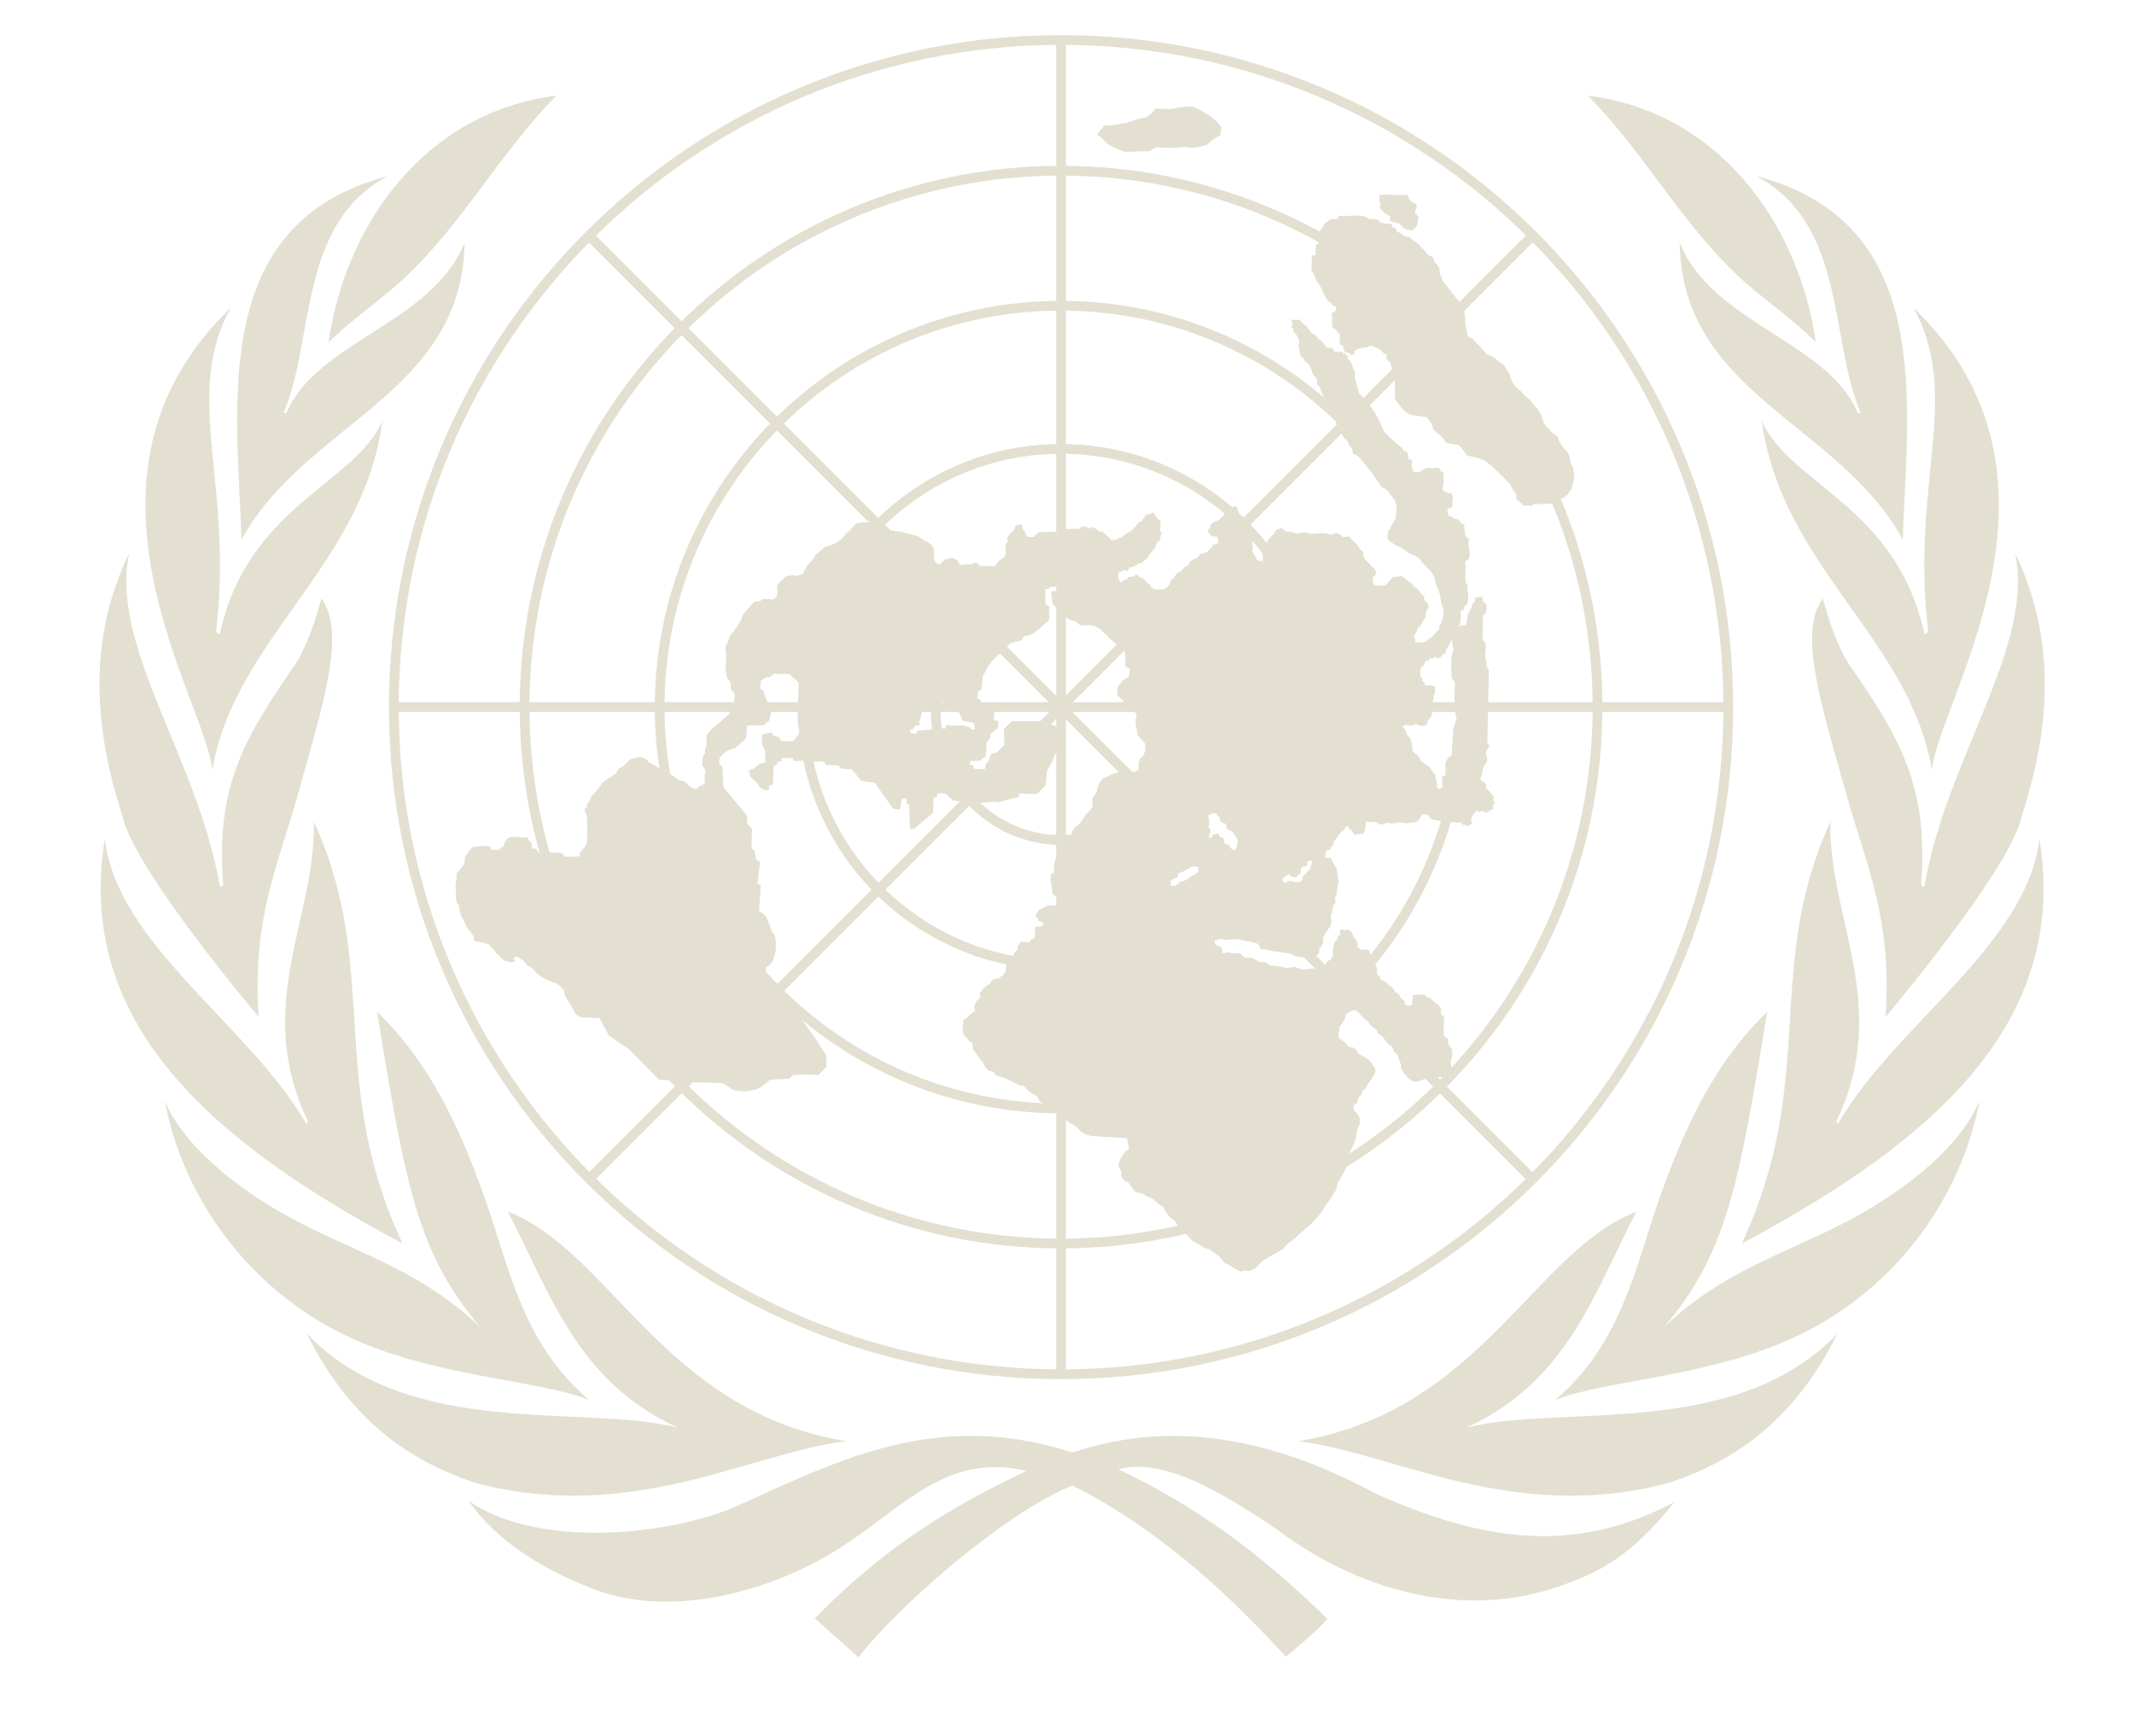 <?xml version="1.0" encoding="utf-8"?>
<!-- Generator: Adobe Illustrator 24.1.0, SVG Export Plug-In . SVG Version: 6.00 Build 0)  -->
<svg version="1.1" id="Capa_1" xmlns="http://www.w3.org/2000/svg" xmlns:xlink="http://www.w3.org/1999/xlink" x="0px" y="0px"
	 viewBox="0 0 39.5 32.13" style="enable-background:new 0 0 39.5 32.13;" xml:space="preserve">
<style type="text/css">
	.st0{fill-rule:evenodd;clip-rule:evenodd;fill:#E3E0D2;}
	.st1{fill:none;stroke:#E3E0D2;stroke-width:0.181;stroke-miterlimit:22.926;}
</style>
<g>
	<path class="st0" d="M10.3,1.77C9.18,2.9,8.46,4.35,7.21,5.39c-0.36,0.3-0.74,0.57-1.13,0.95C6.4,4.12,7.89,2.07,10.3,1.77
		L10.3,1.77z"/>
	<path class="st0" d="M29.39,1.77c1.12,1.13,1.84,2.58,3.09,3.61c0.36,0.3,0.74,0.57,1.13,0.95C33.29,4.12,31.8,2.07,29.39,1.77
		L29.39,1.77z"/>
	<path class="st0" d="M7.18,3.26C5.51,4.14,5.83,6.29,5.25,7.64L5.3,7.65C5.85,6.32,7.99,6,8.6,4.49C8.56,7.3,5.65,7.83,4.47,9.99
		C4.39,7.5,3.85,4.13,7.18,3.26L7.18,3.26z"/>
	<path class="st0" d="M32.51,3.26c1.67,0.89,1.35,3.04,1.93,4.38l-0.05,0.01C33.84,6.32,31.7,6,31.09,4.49
		c0.04,2.81,2.95,3.34,4.13,5.5C35.3,7.5,35.84,4.13,32.51,3.26L32.51,3.26z"/>
	<path class="st0" d="M4.27,5.7C3.37,7.34,4.33,8.95,4,11.68c0.01,0.01,0.01,0.06,0.07,0.05c0.52-2.37,2.49-2.76,3.01-3.94
		c-0.36,2.69-2.74,4.03-3.15,6.47C3.82,12.99,0.99,8.85,4.27,5.7L4.27,5.7z"/>
	<path class="st0" d="M35.42,5.7c0.9,1.64-0.06,3.26,0.27,5.98c-0.01,0.01-0.01,0.06-0.07,0.05c-0.52-2.37-2.49-2.76-3.01-3.94
		c0.36,2.69,2.74,4.03,3.15,6.47C35.87,12.99,38.7,8.85,35.42,5.7L35.42,5.7z"/>
	<path class="st0" d="M2.39,10.24c-0.36,1.74,1.27,3.78,1.68,6.17c0.03,0.01,0.05-0.01,0.06-0.03c-0.14-1.84,0.4-2.73,1.34-4.09
		c0.23-0.37,0.36-0.79,0.48-1.21c0.47,0.63,0.02,2-0.46,3.71c-0.34,1.21-0.83,2.24-0.7,4.04c-0.6-0.72-2.37-2.9-2.53-3.75
		C1.73,13.45,1.63,11.82,2.39,10.24L2.39,10.24z"/>
	<path class="st0" d="M37.3,10.24c0.36,1.74-1.27,3.78-1.68,6.17c-0.03,0.01-0.05-0.01-0.06-0.03c0.14-1.84-0.4-2.73-1.34-4.09
		c-0.23-0.37-0.36-0.79-0.48-1.21c-0.47,0.63-0.02,2,0.46,3.71c0.34,1.21,0.83,2.24,0.7,4.04c0.6-0.72,2.37-2.9,2.53-3.75
		C37.96,13.45,38.06,11.82,37.3,10.24L37.3,10.24z"/>
	<path class="st0" d="M1.94,15.53c0.23,1.96,2.68,3.45,3.72,5.26c0.03,0.01,0.04-0.01,0.04-0.03c-1.03-2.15,0.15-3.76,0.11-5.55
		c1.25,2.74,0.22,4.76,1.64,7.81C3.88,21.12,1.39,18.92,1.94,15.53L1.94,15.53z"/>
	<path class="st0" d="M37.75,15.53c-0.23,1.96-2.68,3.45-3.72,5.26c-0.03,0.01-0.04-0.01-0.04-0.03c1.03-2.15-0.15-3.76-0.11-5.55
		c-1.25,2.74-0.22,4.76-1.64,7.81C35.81,21.12,38.3,18.92,37.75,15.53L37.75,15.53z"/>
	<path class="st0" d="M3.05,20.38c0.3,0.71,1.07,1.43,2.09,2.03c1.28,0.75,2.55,1.01,3.75,2.16C7.74,23.21,7.51,22,6.98,18.73
		c0.96,0.93,1.51,2.09,1.99,3.44c0.45,1.27,0.7,2.71,1.94,3.75C9.99,25.54,8,25.5,6.37,24.71C4.63,23.86,3.4,22.22,3.05,20.38
		L3.05,20.38z"/>
	<path class="st0" d="M36.64,20.38c-0.3,0.71-1.07,1.43-2.09,2.03c-1.28,0.75-2.55,1.01-3.75,2.16c1.15-1.36,1.38-2.57,1.91-5.84
		c-0.96,0.93-1.51,2.09-1.99,3.44c-0.45,1.27-0.7,2.71-1.94,3.75c0.93-0.38,2.92-0.42,4.55-1.22
		C35.06,23.86,36.29,22.22,36.64,20.38L36.64,20.38z"/>
	<path class="st0" d="M5.68,24.69c1.9,1.98,5.12,1.29,6.87,1.74c-1.87-0.85-2.37-2.5-3.15-4c1.9,0.73,2.88,3.69,6.26,4.25
		c-1.78,0.22-3.96,1.53-6.83,0.78C7.4,27,6.39,26.12,5.68,24.69L5.68,24.69z"/>
	<path class="st0" d="M34.01,24.69c-1.9,1.98-5.12,1.29-6.87,1.74c1.87-0.85,2.37-2.5,3.15-4c-1.9,0.73-2.88,3.69-6.26,4.25
		c1.78,0.22,3.96,1.53,6.83,0.78C32.29,27,33.3,26.12,34.01,24.69L34.01,24.69z"/>
	<path class="st0" d="M28.99,29.32c-1.89,0.72-3.91,0.1-5.4-1.04c-0.68-0.44-1.96-1.34-2.89-1.08c1.44,0.68,2.65,1.57,3.87,2.77
		c-0.21,0.24-0.52,0.49-0.77,0.7c-1.18-1.3-2.49-2.44-3.95-3.17c-1.21,0.49-3.15,2.15-3.96,3.18l-0.81-0.72
		c1.22-1.25,2.45-2.04,3.92-2.73c-1.41-0.33-2.2,0.58-3.22,1.27c-1.27,0.9-3.29,1.52-4.84,0.9c-0.83-0.33-1.71-0.82-2.27-1.62
		c1.21,0.85,3.5,0.69,4.88,0.14c1.85-0.82,3.73-1.87,6.3-1.03c1.96-0.66,3.86-0.19,5.63,0.77c1.87,0.82,3.57,1.17,5.51,0.15
		C30.38,28.57,29.85,29.02,28.99,29.32L28.99,29.32z"/>
	<path class="st1" d="M19.64,0.74c6.82,0,12.35,5.53,12.35,12.35c0,6.82-5.53,12.35-12.35,12.35S7.29,19.91,7.29,13.09
		C7.29,6.27,12.82,0.74,19.64,0.74L19.64,0.74z M19.64,3.16c5.48,0,9.93,4.45,9.93,9.93s-4.45,9.93-9.93,9.93s-9.93-4.45-9.93-9.93
		S14.16,3.16,19.64,3.16L19.64,3.16z M19.64,5.66c4.1,0,7.43,3.33,7.43,7.43s-3.33,7.43-7.43,7.43s-7.43-3.33-7.43-7.43
		S15.53,5.66,19.64,5.66L19.64,5.66z M19.64,8.31c2.64,0,4.78,2.14,4.78,4.78s-2.14,4.78-4.78,4.78s-4.78-2.14-4.78-4.78
		S17,8.31,19.64,8.31L19.64,8.31z"/>
	<path class="st1" d="M19.64,10.77c1.28,0,2.32,1.07,2.32,2.39c0,1.32-1.04,2.39-2.32,2.39c-1.28,0-2.32-1.07-2.32-2.39
		C17.32,11.84,18.36,10.77,19.64,10.77L19.64,10.77z"/>
	<path class="st1" d="M19.64,0.8v24.59 M10.94,4.4l17.39,17.39"/>
	<line class="st1" x1="31.93" y1="13.09" x2="7.34" y2="13.09"/>
	<line class="st1" x1="28.33" y1="4.4" x2="10.94" y2="21.79"/>
	<path class="st0" d="M9.25,15.73H9.1l-0.03-0.06l-0.09-0.01l-0.13,0.01l-0.1,0.01l-0.07,0.07l-0.04,0.07l-0.04,0.06v0.09
		l-0.04,0.07L8.5,16.11l-0.05,0.06v0.11l-0.02,0.1l0.01,0.12v0.11l0.01,0.09l0.05,0.07l0.01,0.1l0.03,0.1l0.05,0.07l0.03,0.1
		l0.06,0.08l0.08,0.1l0.02,0.1l0.15,0.03l0.11,0.03l0.1,0.1l0.05,0.07l0.08,0.08l0.06,0.05l0.1,0.03h0.1l-0.02-0.08l0.06-0.02
		l0.12,0.07l0.07,0.09l0.1,0.06l0.06,0.07L10,18.07l0.12,0.07l0.06,0.02l0.13,0.05l0.07,0.06l0.06,0.07l0.01,0.08l0.06,0.1
		l0.05,0.08l0.1,0.18l0.08,0.05l0.36,0.02l0.17,0.32l0.38,0.26l0.55,0.56L12.5,20l0.09,0.03l0.79,0.02l0.11,0.07l0.06,0.05
		l0.09,0.02l0.1,0.01h0.09l0.16-0.03l0.1-0.05l0.08-0.06l0.08-0.07l0.13-0.01l0.23-0.01l0.07-0.07l0.2-0.01l0.27,0.01l0.15-0.15
		l-0.01-0.22l-0.22-0.34l-0.21-0.29l-0.13-0.18l-0.11-0.21l-0.15-0.17l-0.16-0.16l-0.14-0.1l0.01-0.17l0.11-0.09l0.05-0.13
		l0.02-0.11v-0.15l-0.02-0.12l-0.05-0.06l-0.07-0.19l-0.04-0.09l-0.07-0.07l-0.06-0.03l0.03-0.48l-0.06-0.03l0.05-0.4l-0.08-0.05
		l-0.02-0.16l-0.06-0.05l0.01-0.36l-0.09-0.09v-0.15l-0.44-0.53l-0.02-0.38l-0.06-0.05l0.01-0.11l0.07-0.08l0.09-0.06l0.14-0.05
		l0.19-0.17l0.02-0.24h0.3l0.11-0.09l0.03-0.15l-0.06-0.19l-0.05-0.11l-0.03-0.1l-0.06-0.05l0.01-0.13l0.09-0.07l0.09-0.01
		l0.06-0.06l0.3,0.01l0.06,0.07l0.09,0.07l0.03,0.14l0.02,0.22l-0.06,0.04l0.01,0.4l0.07,0.11l-0.06,0.07l-0.1,0.12h-0.21
		l-0.06-0.08l-0.09-0.02l-0.03-0.06L14.1,13.6l0.01,0.2l0.05,0.08l0.01,0.23l-0.11,0.03l-0.09,0.08l-0.11,0.04l0.03,0.12l0.11,0.1
		l0.07,0.1l0.09,0.05l0.07-0.01l0.01-0.07l0.07-0.03l0-0.09l0.01-0.24l0.06-0.04l0.03-0.06l0.05,0.01l0.01-0.07l0.21,0.01l0.01,0.05
		l0.21-0.01l0.07,0.02h0.11l0.09-0.01l0.1,0.02l0.02,0.05l0.23,0.01l0.05,0.06l0.19,0.01l0.19,0.22l0.24,0.03l0.34,0.48l0.13,0.02
		l0.03-0.2l0.09-0.01l0,0.09l0.05,0.04l0.01,0.43l0.07,0.01l0.36-0.3l0.01-0.29l0.06,0l0.01-0.07h0.15l0.14,0.13l0.2,0.02l0.17,0.01
		l0.17,0.01l0.2-0.02l0.11,0.01l0.25-0.07l0.11-0.02l0.02-0.07l0.32,0.01l0.16-0.15l0.02-0.15l0.01-0.13l0.1-0.17l0.04-0.12
		l0.07-0.08l0.01-0.11l0.05-0.06l0.01-0.07l-0.07-0.03v-0.17l-0.13-0.05l-0.02-0.06h-0.71l-0.15,0.15l0.01,0.29l-0.14,0.14
		l-0.1,0.02l-0.05,0.13l-0.06,0.07l-0.01,0.09l-0.21-0.01l-0.01-0.07l-0.06,0l0.01-0.07l0.2-0.01l0.03-0.05l0.05-0.01l0.01-0.09
		l0.01-0.08l0-0.11l0.06-0.06l0.02-0.1l0.08-0.06l0.05-0.04l0.01-0.13l-0.08-0.02v-0.07l0.01-0.12l-0.23-0.04l-0.03-0.14l-0.06-0.04
		l0.02-0.13l0.06-0.02l0.02-0.25l0.06-0.11l0.05-0.09l0.07-0.09l0.09-0.09l0.11-0.09l0.08-0.09l0.05-0.05l0.1-0.03l0.11-0.03
		l0.04-0.07l0.1-0.02l0.1-0.05l0.1-0.08l0.06-0.06l0.1-0.08l0.02-0.06l-0.01-0.07v-0.08l0-0.06l-0.07-0.03l0-0.28l0.06-0.01
		l0.03-0.06l0.17,0l0,0.12l-0.05,0.01l-0.03-0.03l-0.07,0.01L19.46,11l0.01,0.07v0.08l0.04,0.06l0.07,0.06l0.06,0.09l0.07,0.06
		l0.11,0.06l0.1,0.03L20,11.58l0.15-0.01l0.11,0.02l0.11,0.06l0.1,0.1l0.1,0.1l0.09,0.07l0.03,0.07l0.11,0.01l0.03,0.12v0.13v0.09
		l0.08,0.03l-0.01,0.15l-0.06,0.04l-0.06,0.04l-0.05,0.06l-0.04,0.05l-0.01,0.09l0.01,0.09l0.06,0.04l0.05,0.06l0.07,0.06l0.09,0.03
		l0.02,0.07l0.06,0.08l-0.02,0.11v0.08l0.02,0.08l0.01,0.1l0.07,0.08l0.08,0.09v0.11l-0.03,0.1l-0.07,0.07l-0.03,0.09l0.01,0.09
		l-0.06,0.06l-0.1-0.01h-0.11l-0.11,0.02l-0.11,0.03l-0.1,0.05l-0.08,0.03l-0.05,0.07l-0.04,0.08l-0.02,0.1l-0.04,0.06l-0.04,0.07
		l0,0.14L20.18,15l-0.1,0.1l-0.05,0.09l-0.07,0.08l-0.06,0.04l-0.05,0.07l-0.03,0.09l-0.04,0.07l-0.07,0.08l-0.06,0.1l-0.01,0.09
		l-0.09,0.05l-0.03,0.1l-0.01,0.09v0.1l-0.06,0.04l-0.01,0.1l0.02,0.08l0.01,0.08l0.01,0.1l0.07,0.05l0.05,0.05v0.06l-0.03,0.05
		h-0.06l-0.05,0l-0.08,0.01l-0.06,0.03l-0.05,0.03l-0.05,0.02l-0.01,0.04l-0.03,0.03l-0.01,0.05L19.21,17l0.01,0.05l0.05,0.01
		l0.04,0.02l0,0.06c0,0-0.03,0.01-0.05,0.01c-0.02,0-0.09,0-0.09,0l-0.01,0.07l-0.01,0.06l0.01,0.04l-0.01,0.05l-0.07,0.02
		l-0.02,0.05l-0.06,0l-0.1-0.01l-0.04,0.04l-0.02,0.05l-0.01,0.06l-0.05,0.05l-0.03,0.09l-0.06,0.06l-0.07,0.08v0.11l-0.05,0.08
		l-0.09,0.06l-0.1,0.02l-0.05,0.07l-0.07,0.05L18.2,18.3l-0.06,0.08v0.09l-0.07,0.07l-0.04,0.09l0.02,0.09l-0.07,0.04l-0.06,0.06
		l-0.09,0.07l-0.01,0.11v0.1l0.03,0.07l0.1,0.11L18,19.32l0.01,0.11l0.05,0.06l0.07,0.1l0.07,0.09l0.03,0.07l0.07,0.07l0.08,0.02
		l0.07,0.08l0.13,0.03l0.15,0.07l0.13,0.07l0.1,0.02l0.06,0.07l0.07,0.06l0.1,0.05l0.06,0.1l0.06,0.03l0.1,0.06l0.1,0.08l0.11,0.07
		l0.09,0.07l0.07,0.08l0.1,0.05l0.07,0.06l0.06,0.06l0.08,0.05l0.11,0.03l0.66,0.04l0.02,0.09l0.02,0.11l-0.05,0.03l-0.06,0.07
		l-0.06,0.1l-0.03,0.11l0.03,0.06l0.03,0.06l-0.01,0.07l0.07,0.1l0.06,0.01l0.06,0.09l0.08,0.1l0.12,0.02l0.09,0.06l0.11,0.04
		l0.09,0.09l0.1,0.06l0.05,0.1l0.08,0.1l0.1,0.08l0.03,0.05l0.05,0.06l0.07,0.09l0.07,0.05l0.06,0.07l0.08,0.06l0.1,0.05l0.07,0.05
		l0.1,0.03l0.07,0.05l0.07,0.05l0.07,0.06l0.06,0.09l0.13,0.06l0.07,0.05l0.1,0.05l0.08-0.02l0.09,0.01l0.11-0.05l0.05-0.05
		l0.07-0.08l0.15-0.09l0.1-0.06l0.13-0.07l0.1-0.11l0.1-0.07l0.11-0.1l0.11-0.1l0.12-0.1l0.11-0.12l0.08-0.1l0.08-0.13l0.1-0.14
		l0.08-0.13l0.03-0.12l0.07-0.13l0.07-0.12l0.03-0.12l0.01-0.14l0.06-0.1l0.05-0.1l0.05-0.13l0.01-0.1l0.03-0.1l0.03-0.06v-0.09
		V20.7l-0.05-0.09l-0.06-0.06v-0.1l0.06-0.03l0.03-0.11l0.05-0.04l0.03-0.09l0.06-0.04l0.03-0.08l0.05-0.06l0.05-0.07l0.04-0.09
		l-0.01-0.07l-0.05-0.07l-0.05-0.07l-0.07-0.05l-0.05-0.03l-0.09-0.05l-0.03-0.07l-0.07-0.04l-0.07-0.01l-0.05-0.05l-0.05-0.06
		l-0.06-0.03l-0.04-0.05l0.01-0.07L24.8,19l0.05-0.06l0.05-0.09l0.01-0.07l0.07-0.05l0.07-0.03l0.07,0.02l0.06,0.06l0.05,0.06
		l0.09,0.06l0.03,0.06l0.07,0.07l0.07,0.01l0.01,0.09l0.07,0.04c0.05,0.04,0.08,0.11,0.08,0.11l0.06,0.06l0.05,0.03l0.05,0.1
		l0.06,0.06l0.03,0.1l0.03,0.07l0.01,0.09l0.05,0.08l0.06,0.07l0.07,0.06l0.06,0.03L26.3,20l0.08-0.03l0.07-0.01l0.11-0.01l0.1-0.01
		l0.1-0.01l0.01-0.06l0.1-0.01v-0.07l-0.02-0.13l0.03-0.11v-0.12l-0.07-0.09l-0.01-0.11l-0.07-0.05l-0.01-0.12l0.01-0.13v-0.1
		l-0.06-0.06v-0.11l-0.05-0.06l-0.07-0.05l-0.06-0.06l-0.07-0.03l-0.06-0.05h-0.09l-0.12,0.01l0,0.07l-0.01,0.05l0,0.05l-0.03,0.03
		l-0.07-0.01l-0.04-0.03v-0.04l-0.02-0.03l-0.04-0.02l-0.03-0.05l-0.02-0.04l-0.06-0.03l-0.03-0.05l-0.04-0.05l-0.05-0.03
		l-0.05-0.05l-0.04-0.03l-0.06-0.02l-0.03-0.07l-0.04-0.03l0-0.11l-0.03-0.07l-0.04,0.01l-0.02-0.05l0.01-0.09l-0.04-0.06
		l-0.03-0.08l-0.08-0.01h-0.07l-0.06-0.04l0-0.07l-0.03-0.08l-0.04-0.04l-0.03-0.07L25,17.23l-0.05-0.02l-0.06,0.01l-0.07-0.02
		l-0.02,0.04l0.01,0.06l-0.05,0.03l0,0.05l-0.05,0.05l-0.02,0.06l-0.02,0.07l0,0.07v0.06l-0.03,0.06l-0.07,0.05l-0.05,0.07
		l-0.12,0.06h-0.11l-0.18,0.02l-0.14-0.05l-0.17,0.02l-0.11-0.03l-0.18-0.02l-0.09-0.06h-0.11l-0.13-0.08h-0.14l-0.1-0.09l-0.1,0.01
		l-0.12-0.02l-0.09,0.02l-0.02-0.11l-0.12-0.06l-0.01-0.07l0.11-0.03l0.09,0.02l0.11-0.01h0.13l0.14,0.03l0.11,0.02l0.11,0.03
		l0.06,0.1l0.11,0.01l0.11,0.03l0.11,0.01l0.12,0.02l0.1,0.02l0.09,0.04l0.1,0.02h0.15l0.11-0.01l0.07-0.05l0.01-0.09l0.07-0.1
		v-0.11l0.06-0.11l0.07-0.1l0.03-0.1l-0.02-0.07l0.03-0.13l0.02-0.09l0.04-0.05l-0.01-0.09l0.03-0.07l0.02-0.15l0.02-0.07
		l-0.02-0.13l-0.02-0.13l-0.06-0.09l-0.05-0.1c-0.06,0.01-0.1-0.01-0.1-0.01v-0.06l0.02-0.06l0.07-0.02l0.01-0.04l0.05-0.05
		l0.01-0.06l0.04-0.05l0.03-0.04l0.03-0.05l0.04-0.04l0.06-0.05l0.01-0.05h0.06l0.02,0.05l0.05,0.03l0.02,0.05l0.04,0.02l0.05-0.01
		l0.05,0h0.04l0.02-0.04l0.02-0.05l0.01-0.05l0-0.04l0.01-0.05l0.12,0.01l0.07,0l0.05,0.04h0.07l0.06-0.03l0.08,0.01h0.09l0.08-0.02
		l0.1,0.02l0.1-0.01l0.1-0.01l0.07-0.06c0.01-0.07,0.07-0.09,0.07-0.09l0.09,0.02l0.03,0.06l0.07,0.03l0.07,0.01l0.08,0.01
		l0.06,0.01l0.06,0.01l0.06,0h0.05l0.05,0.01l0.05,0l0.03-0.02l0,0.04l0.04,0.02l0.03,0l0.04,0.02l0.06-0.02l0.03-0.04l-0.02-0.04
		c0,0,0-0.03,0.01-0.05c0.01-0.01,0.02-0.04,0.02-0.04l0.03-0.05l0.04-0.04c0,0,0.03,0.02,0.05,0.02c0.02,0,0.03-0.02,0.05-0.02
		c0.02,0,0.05,0.03,0.05,0.03l0.07-0.01l0.02-0.03l0.04-0.01l0.03-0.02v-0.06l0.03-0.06l-0.03-0.03l0.01-0.06l-0.03-0.05l-0.05-0.06
		l-0.07-0.07l0.02-0.06l-0.07-0.05l-0.05-0.05l0.04-0.11l0.01-0.09l0.03-0.06c0.05-0.03,0.05-0.11,0.05-0.11l-0.03-0.1l0.02-0.06
		l0.05-0.08l-0.04-0.07l0.03-1.34l-0.04-0.06l-0.01-0.09l-0.02-0.12l0.01-0.1V11.9l-0.06-0.06l0.01-0.44l0.06-0.06l0.01-0.14
		l-0.07-0.07l-0.01-0.08l-0.14,0.01v0.09c-0.06,0.01-0.06,0.1-0.06,0.1l-0.04,0.06l-0.03,0.07l-0.02,0.12l-0.01,0.07l-0.12,0.01
		v0.16l-0.03,0.09l-0.07,0.05l0.01,0.09l-0.03,0.07l-0.03,0.09l-0.01,0.22l0.01,0.21l0.06,0.06l-0.01,0.36c0,0,0.01,0.14,0.01,0.17
		c0,0.03,0.03,0.16,0.03,0.16l-0.06,0.18l-0.03,0.49l-0.07,0.05l-0.05,0.1l0.01,0.13l-0.01,0.1l-0.06,0.01l0.01,0.19l-0.05,0.05
		l-0.04-0.02l-0.01-0.04l0-0.05l-0.02-0.05l-0.01-0.1l-0.04-0.05l-0.05-0.07c0,0-0.03-0.04-0.05-0.05
		c-0.02-0.01-0.07-0.05-0.07-0.05l-0.06-0.05l-0.05-0.09c0,0-0.05-0.03-0.06-0.04c-0.01-0.01-0.05-0.06-0.05-0.06V13.8l-0.03-0.12
		l-0.07-0.08l-0.03-0.09l-0.05-0.06l0.05-0.03l0.03,0l0.05,0.01l0.06,0l0.06-0.03l0.05,0.03l0.1,0.01l0.06-0.04l0.01-0.06l0.04-0.05
		l0.04-0.06l-0.01-0.08l0.01-0.07v-0.05l0.01-0.06l0.02-0.04l-0.01-0.05l0.03-0.03l0-0.14l-0.08-0.03l-0.07,0.01l-0.04-0.01
		l-0.01-0.05l-0.04-0.03l0.01-0.06l-0.04-0.01v-0.06l0-0.07l0.02-0.06l0.04-0.01l0.02-0.06l0.02-0.04l0.05,0.01l0.02-0.05h0.06
		l0.04-0.03l0.07,0.03l0.05-0.04l0.02-0.04l0.05-0.01l0.02-0.08l0.04-0.06l0.06-0.11l0.06-0.11l0.03-0.1l0.02-0.03L27,11.57
		l0.03-0.01l0-0.04l0-0.03l0.01-0.07l0-0.11l0.05-0.02l0.02-0.07l0.04-0.03l0.02-0.05l0.01-0.13l-0.02-0.1l0.01-0.08l-0.04-0.05
		l-0.01-0.1l0.01-0.18l-0.01-0.11l0.06-0.03l0.03-0.09l-0.02-0.13l-0.01-0.09l0.01-0.07l-0.06-0.05l-0.02-0.1L27.1,9.71l-0.06-0.03
		L27,9.62l-0.05-0.01L26.9,9.59l-0.03-0.03l-0.05,0l-0.03-0.08l0.01-0.06l0.05-0.02l0.04-0.04l-0.01-0.04l0.01-0.06V9.19l-0.03-0.07
		l-0.05,0.01l-0.07-0.03l-0.04-0.04l0.01-0.06l0.01-0.07V8.75l-0.06-0.03l-0.02-0.06l-0.08,0l-0.04,0.01l-0.09-0.01l-0.07,0.02
		l-0.04,0.02l-0.04,0.04l-0.08,0l-0.04-0.01l-0.02-0.06L26.13,8.6l0.01-0.08L26.07,8.5l0-0.07l-0.03-0.07l-0.05-0.01l-0.06-0.08
		l-0.05-0.03L25.73,8.1l-0.11-0.11l-0.09-0.21l-0.07-0.12L25.4,7.57l-0.07-0.11l-0.1-0.1l-0.08-0.09l-0.04-0.17l-0.03-0.09l0-0.13
		l-0.03-0.05l-0.02-0.07L25,6.69l-0.05-0.04l-0.01-0.06L24.9,6.55l-0.04-0.01l-0.01-0.03l-0.03,0l-0.03,0.01l-0.05-0.01H24.7
		l-0.02-0.03l-0.03-0.04l-0.06,0l-0.04-0.01l-0.02-0.04l-0.02-0.02l-0.04-0.05L24.4,6.27l-0.03-0.04L24.34,6.2l-0.08-0.05L24.23,6.1
		l-0.05-0.06l-0.06-0.05l-0.03-0.02l-0.02-0.05h-0.11l-0.06,0l0.01,0.04L23.93,6L23.9,6.05l0.04,0.04l0,0.05l0.05,0.05l0.04,0.07
		l0.02,0.07l-0.02,0.09l0.02,0.05l0.01,0.07l0.01,0.05l0.06,0.05l0.03,0.05l0.05,0.04l0.05,0.08l0.02,0.05l0.02,0.07l0.04,0.04
		l0.04,0.07l0,0.08l0.04,0.03c0,0,0.02,0.03,0.02,0.05c0,0.01,0.03,0.07,0.03,0.07l0.02,0.06c0,0,0.02,0.04,0.04,0.05
		c0.02,0.01,0.03,0.05,0.03,0.05l0.04,0.04l0.05,0.04v0.06l0.06,0.16l0.02,0.1l0.07,0.08l0.02,0.1l0.05,0.09l0.07,0.06l0.03,0.08
		l0.06,0.07l0.01,0.09l0.08,0.03l0.07,0.07l0.07,0.09l0.07,0.09l0.08,0.09c0,0,0.06,0.1,0.08,0.13c0.02,0.03,0.09,0.12,0.09,0.12
		s0.06,0.02,0.09,0.05c0.03,0.03,0.07,0.09,0.07,0.09l0.08,0.11l0.03,0.1l0,0.09l-0.01,0.07l0,0.05L25.8,9.66L25.77,9.7
		c0,0-0.03,0.05-0.03,0.07c0,0.01-0.04,0.05-0.04,0.05s-0.02,0.09-0.02,0.11c0,0.01,0.01,0.03,0.01,0.05c0,0.02,0.01,0.03,0.03,0.04
		c0.02,0.01,0.05,0.03,0.05,0.03l0.06,0.04l0.08,0.04l0.08,0.04l0.07,0.06l0.11,0.05l0.09,0.05l0.09,0.11l0.11,0.11l0.08,0.11
		l0.04,0.15l0.07,0.18l0.02,0.12l0.02,0.12l0.03,0.02v0.04l0,0.06l-0.01,0.05l-0.01,0.05l-0.02,0.08l-0.04,0.05l0,0.07l-0.05,0.04
		l-0.04,0.05l-0.04,0.05l-0.07,0.04l-0.04,0.04l-0.05,0.02l-0.15,0l-0.01-0.08l-0.03-0.03l0.03-0.04l0.04-0.06l0.01-0.05l0.04-0.03
		l0.02-0.03l0.03-0.06l0.03-0.04l0.03-0.05v-0.07l0.02-0.05l0.03-0.04l0.01-0.04l-0.03-0.06l-0.03-0.03c0,0-0.04-0.02-0.03-0.04
		c0-0.02,0.01-0.03,0-0.04C26.33,11.01,26.32,11,26.32,11s-0.02-0.02-0.03-0.03c-0.01-0.01-0.04-0.05-0.04-0.05s0-0.02-0.04-0.04
		c-0.04-0.01-0.05-0.03-0.05-0.03l-0.02-0.04l-0.05-0.04l-0.05-0.03l-0.04-0.04l-0.04-0.03c0,0-0.04-0.01-0.06,0
		c-0.02,0-0.06,0.01-0.06,0.01l-0.05,0l-0.05,0.05l-0.05,0.05l-0.02,0.04l-0.05,0.02h-0.16l-0.04-0.03c0,0-0.01-0.04-0.01-0.05
		c0-0.01,0-0.07,0-0.07l0.03-0.03l0.03-0.03l0.01-0.03l-0.02-0.03l-0.02-0.03v-0.03L25.4,10.5l-0.02-0.03l-0.09-0.09l-0.05-0.07
		l-0.01-0.09l-0.07-0.07l-0.04-0.07L25.03,10c0,0-0.04-0.07-0.08-0.07c-0.04,0.01-0.09,0.01-0.09,0.01l-0.1-0.07L24.7,9.88
		L24.63,9.9c0,0-0.09-0.03-0.11-0.03c-0.02,0-0.09,0-0.11,0c-0.02,0-0.01,0.01-0.07,0.01c-0.06,0-0.11,0-0.11,0s0-0.03-0.05-0.02
		c-0.05,0-0.09-0.01-0.11,0.01C24.04,9.87,24.01,9.87,24,9.88c-0.02,0-0.06-0.03-0.06-0.03h-0.06c0,0-0.03-0.01-0.04-0.01
		c-0.01,0-0.04,0-0.05-0.01c-0.01-0.01-0.03-0.03-0.03-0.03s-0.02-0.02-0.05-0.02c-0.03,0.01-0.09,0.03-0.09,0.03l-0.04,0.07
		l-0.06,0.06l-0.04,0.05l-0.04,0.07L23.4,10.1l-0.01,0.09l-0.02,0.09l0.01,0.06l-0.01,0.05l-0.05-0.01l-0.05-0.01l-0.01-0.04
		l-0.04-0.05l-0.02-0.04l-0.02-0.04l0.01-0.06l-0.01-0.09V9.98l-0.04-0.04L23.07,9.9l0-0.04V9.79l-0.04-0.03L23.01,9.7V9.63
		l-0.05-0.03l-0.03-0.05V9.5l-0.01-0.04L22.9,9.41l-0.01-0.04l-0.07,0.01l-0.04,0.03c0,0-0.06,0.01-0.06,0.02
		c0,0.01-0.01,0.05-0.01,0.05l-0.03,0.02l-0.05,0.06l-0.04,0.04l-0.05,0.04l-0.07,0.02l-0.06,0.05l-0.01,0.07l-0.03,0.01l-0.01,0.06
		l0.03,0.03l0.02,0.03l0.05,0.02h0.04l0.03,0.01c0.02,0.03,0.02,0.07,0.02,0.07l-0.02,0.06l-0.03,0.01h-0.05l-0.01,0.03l-0.03,0.04
		l-0.07,0.07l-0.06,0.02l-0.07,0.02l-0.03,0.05l-0.05,0.03l-0.06,0.02l-0.05,0.05L22,10.46l-0.06,0.03l-0.05,0.05l-0.04,0.04
		l-0.05,0.02l-0.05,0.06l-0.02,0.04l-0.06,0.04l-0.01,0.06l-0.04,0.05l-0.05,0.05l-0.06,0.01h-0.08l-0.07,0l-0.05-0.04l-0.02-0.04
		l-0.05-0.04l-0.05-0.05l-0.03-0.03l-0.07-0.03l-0.03-0.04h-0.05l-0.03,0.03l-0.04,0.01l-0.06,0l-0.02,0.05l-0.05,0l-0.03,0.04
		h-0.05L20.7,10.7l0-0.06l0.01-0.05l0.03-0.01l0.03,0l0.03-0.04l0.03,0.03l0.05-0.01l0.02-0.03c0,0,0-0.03,0.01-0.03
		c0.01,0,0.05,0,0.05,0l0.05-0.03l0.03-0.01l0.03-0.03l0.05,0l0.04-0.04l0.05-0.03l0.04-0.04c0,0,0.01-0.04,0.02-0.05
		c0.01-0.01,0.04-0.04,0.04-0.04l0.04-0.05l0.03-0.03l0.02-0.08l0.03-0.03l0.04-0.04l0.01-0.07l0.02-0.07l-0.03-0.04l0.01-0.08V9.65
		L21.43,9.6l-0.04-0.05L21.37,9.5l-0.04-0.01l-0.06,0.03L21.2,9.53v0.03l-0.05,0.05l-0.02,0.04l-0.05,0.02l-0.04,0.05l-0.02,0.03
		l-0.05,0.04l-0.05,0.05l-0.05,0.02L20.81,9.9l-0.04,0.04l-0.06,0.02l-0.05,0.03L20.57,10l-0.03-0.04l-0.05-0.04l-0.05-0.05
		l-0.05-0.04l-0.05,0.01l-0.05-0.05l-0.07-0.03l-0.06,0.02L20.1,9.75l-0.08,0L20,9.79c0,0-0.03,0-0.06,0c-0.03,0-0.13,0-0.13,0
		l-0.09,0.01l-0.03,0.03l-0.07,0.01l-0.33,0.01l-0.06,0L19.17,9.9l-0.03,0.04h-0.12l-0.04-0.06l-0.01-0.05L18.93,9.8V9.75L18.9,9.71
		l-0.05,0l-0.05,0.02l-0.02,0.05l-0.03,0.05l-0.06,0.05l-0.05,0.09l0.02,0.05l-0.05,0.06l0,0.07l0.01,0.09l-0.02,0.06l-0.05,0.04
		l-0.09,0.07l-0.04,0.07l-0.27,0l-0.09-0.07l-0.09,0.04h-0.11l-0.1,0.01l-0.02-0.07l-0.08-0.05l-0.06-0.01l-0.11,0.03l-0.05,0.04
		l-0.04,0.05l-0.07-0.02l-0.04-0.07l-0.01-0.05l0.01-0.06l0-0.07l-0.03-0.07l-0.04-0.04c0,0-0.03-0.01-0.03-0.03
		c-0.01-0.01-0.1-0.04-0.1-0.04l-0.03-0.03l-0.06-0.04l-0.33-0.09l-0.1-0.01l-0.13-0.02l-0.07-0.05l-0.18-0.03l-0.06-0.06h-0.16
		l-0.12,0.02L15.55,10l-0.09,0.06l-0.1,0.04l-0.1,0.03l-0.16,0.14l-0.06,0.09l-0.09,0.1l-0.1,0.17l-0.1,0.03l-0.1-0.01l-0.1,0.02
		l-0.09,0.08l-0.08,0.09l0.01,0.09l-0.01,0.11l-0.07,0.06l-0.09-0.01h-0.09l-0.07,0.04l-0.1,0.01l-0.15,0.17l-0.06,0.07l-0.04,0.11
		l-0.06,0.1l-0.08,0.11c0,0-0.07,0.07-0.07,0.1c0,0.03-0.06,0.15-0.06,0.15s-0.02,0.07-0.01,0.1c0.01,0.03,0.01,0.13,0.01,0.13
		l-0.01,0.22l0.02,0.13l0.07,0.11l0.01,0.13l0.07,0.07l-0.01,0.13l-0.02,0.15l-0.08,0.1l-0.1,0.09l-0.07,0.07l-0.07,0.05l-0.09,0.08
		l-0.09,0.11l0.01,0.11c0,0,0,0.09-0.02,0.11c-0.02,0.03-0.01,0.1-0.01,0.1L13.01,14L13,14.06l0,0.06l0,0.06l0.03,0.03l0.03,0.05
		l-0.01,0.05c0,0-0.01,0.08-0.01,0.09c0,0.01,0.01,0.09,0.01,0.09l-0.04,0.04l-0.07,0.03l-0.04,0.04l-0.05,0l-0.07-0.03l-0.05-0.05
		l-0.05-0.05c0,0-0.05-0.02-0.07-0.02c-0.02,0-0.05-0.01-0.05-0.01l-0.08-0.06l-0.06-0.04l-0.03-0.05h-0.1l-0.07-0.05l-0.08-0.06
		l-0.13-0.07l-0.05-0.06l-0.13-0.04l-0.06,0.02l-0.1,0.02l-0.07,0.07l-0.07,0.07l-0.08,0.04l-0.05,0.09l-0.09,0.06l-0.08,0.05
		c0,0-0.1,0.07-0.1,0.08c0,0.02-0.07,0.1-0.07,0.1l-0.05,0.07l-0.07,0.07l-0.02,0.07l-0.03,0.04c0,0-0.03,0.02-0.03,0.03
		c0,0.01,0.02,0.05,0.02,0.05l-0.05,0.02l-0.01,0.04c0,0,0.01,0.02,0.01,0.03c0,0.01,0.02,0.03,0.02,0.03l0.02,0.11l0,0.12v0.17
		l-0.01,0.15l-0.03,0.06l-0.06,0.07l-0.04,0.05l0,0.06l-0.11,0.01l-0.17,0l-0.04-0.06c0,0-0.05-0.02-0.08-0.02
		c-0.03,0-0.11,0-0.11,0l-0.16-0.01l-0.1,0.01l-0.03-0.07H9.84l0.01-0.05l-0.02-0.07l-0.05-0.04l-0.02-0.05H9.64l-0.12-0.01
		l-0.1,0.01l-0.05,0.05l-0.04,0.06l0,0.05l-0.05,0.03L9.25,15.73L9.25,15.73z M16.98,13.58h-0.07l-0.06-0.01v-0.06l0.05-0.01
		l0.03-0.06l0.05-0.01l0.05-0.01l-0.02-0.05l0.03-0.08l0.01-0.07l0.03-0.07l0.03-0.04l0.08-0.03l0.02-0.05l0.11,0L17.39,13
		l0.07-0.01l0.09,0.03h0.07l0.05,0.04l0.04,0.05l0.03,0.06l0.03,0.05l0.02,0.05l0.01,0.04l0.04,0.04c0,0,0.05,0.01,0.06,0.01
		s0.07,0.01,0.07,0.01l0.05,0.01l0.02,0.06l0.01,0.06l-0.05,0.01l-0.05-0.04l-0.03-0.02l-0.04,0.01l-0.02-0.03l-0.04,0h-0.06
		l-0.08,0l-0.07,0.01l-0.05-0.02l-0.06,0.02l0,0.05l-0.08-0.01l-0.05-0.03l-0.07-0.01l-0.03,0.02l-0.04,0.05l-0.06,0l-0.08,0.01
		h-0.07l-0.06,0.03L16.98,13.58L16.98,13.58z M22.44,15.06l0.07,0l0.03,0.04l0.04,0.04l0,0.05l0.04,0.04l0.07,0.02l0.01,0.04l0,0.05
		l0.05,0.03l0.07,0.03l0.03,0.06l0.05,0.06c0,0,0.01,0.04,0.01,0.07c0,0.03-0.03,0.11-0.03,0.11l-0.03,0.04l-0.05-0.02l-0.03-0.04
		c0,0-0.02-0.05-0.04-0.05c-0.02,0-0.07-0.02-0.07-0.02l0-0.07l-0.03-0.04l-0.05,0l-0.01-0.04l-0.02-0.03l-0.05,0.01l-0.05,0.01
		c0,0-0.02,0.03-0.02,0.05c0,0.01-0.05,0.01-0.05,0.01l0-0.05l0.02-0.05l0.01-0.05l-0.04-0.04l0.01-0.08l0-0.07l-0.02-0.07
		L22.44,15.06L22.44,15.06z M21.67,16.39l0.08,0.01l0.06-0.04l0.04-0.04l0.06-0.01L22,16.26l0.05-0.04l0.08-0.04l0.05-0.04v-0.09
		l-0.11-0.01l-0.09,0.05l-0.07,0.04l-0.1,0.04l-0.01,0.07l-0.08,0.03l-0.05,0.03L21.67,16.39L21.67,16.39z M23.74,16.26l0.01,0.07
		l0.06,0.01l0.03-0.03h0.07l0.05,0.02l0.06,0l0.05-0.01l0.03-0.03l0.01-0.05l0.02-0.03l0.04-0.04l0.03-0.03l0.02-0.03l0.04-0.04
		l0-0.04l0.03-0.05l-0.01-0.05l-0.07,0.01c0,0-0.02,0.02-0.01,0.03c0,0.01-0.01,0.06-0.01,0.06l-0.04,0.01l-0.04,0.01
		c0,0-0.03,0.01-0.03,0.03s0,0.06,0,0.06l-0.02,0.04l-0.05,0.03v0.03h-0.07l-0.06-0.03l-0.03-0.03l-0.03,0.03L23.74,16.26
		L23.74,16.26z"/>
	<polygon class="st0" points="25.02,6.58 24.97,6.53 24.9,6.52 24.88,6.49 24.85,6.39 24.8,6.38 24.8,6.31 24.8,6.19 24.76,6.15 
		24.71,6.09 24.66,6.06 24.65,5.79 24.7,5.78 24.73,5.73 24.73,5.68 24.67,5.65 24.62,5.6 24.57,5.56 24.52,5.47 24.48,5.38 
		24.41,5.25 24.36,5.19 24.32,5.07 24.27,5.01 24.28,4.92 24.28,4.79 24.29,4.73 24.35,4.72 24.35,4.62 24.36,4.54 24.41,4.49 
		24.43,4.44 24.43,4.35 24.43,4.27 24.48,4.22 24.51,4.15 24.57,4.1 24.63,4.06 24.7,4.06 24.75,4.05 24.79,3.99 24.84,4 24.95,4 
		25.03,3.99 25.13,3.99 25.21,4 25.28,4.01 25.33,4.05 25.41,4.06 25.47,4.06 25.52,4.08 25.55,4.12 25.6,4.13 25.66,4.14 
		25.72,4.14 25.76,4.15 25.77,4.2 25.83,4.22 25.85,4.26 25.86,4.3 25.9,4.3 25.94,4.33 26,4.37 26.05,4.38 26.09,4.39 26.14,4.44 
		26.22,4.49 26.26,4.52 26.31,4.58 26.36,4.63 26.43,4.72 26.52,4.76 26.55,4.84 26.63,4.94 26.66,5.08 26.7,5.19 26.77,5.29 
		26.83,5.36 27.06,5.65 27.1,5.71 27.11,5.82 27.12,5.91 27.12,5.99 27.17,6.23 27.26,6.27 27.33,6.35 27.41,6.43 27.52,6.56 
		27.6,6.59 27.67,6.63 27.74,6.69 27.84,6.76 27.88,6.83 27.94,6.92 27.96,6.99 28,7.09 28.06,7.17 28.15,7.24 28.22,7.32 
		28.32,7.4 28.38,7.49 28.45,7.56 28.5,7.63 28.54,7.72 28.57,7.82 28.63,7.9 28.73,8.01 28.83,8.08 28.87,8.19 28.97,8.33 
		29.02,8.37 29.05,8.44 29.06,8.5 29.08,8.59 29.12,8.67 29.13,8.77 29.14,8.85 29.12,8.92 29.09,9.05 29.05,9.1 29.01,9.16 
		28.95,9.21 28.84,9.25 28.74,9.25 28.72,9.32 28.58,9.33 28.52,9.33 28.44,9.33 28.37,9.34 28.35,9.37 28.28,9.36 28.2,9.36 
		28.16,9.32 28.12,9.28 28.07,9.25 28.07,9.17 28.05,9.12 28.01,9.08 27.98,9.02 27.96,8.97 27.86,8.87 27.71,8.72 27.59,8.61 
		27.47,8.52 27.39,8.49 27.15,8.43 27.09,8.34 27,8.24 26.77,8.2 26.71,8.11 26.61,8.02 26.53,7.95 26.5,7.85 26.44,7.76 26.4,7.72 
		26.11,7.68 26.01,7.62 25.94,7.55 25.89,7.48 25.82,7.39 25.82,7.29 25.82,7.05 25.76,7.02 25.76,6.81 25.73,6.7 25.67,6.66 
		25.66,6.56 25.6,6.53 25.56,6.48 25.49,6.44 25.38,6.4 25.3,6.43 25.21,6.44 25.13,6.46 25.07,6.5 25.07,6.55 25.02,6.58 	"/>
	<polygon class="st0" points="25.53,3.71 25.55,3.77 25.54,3.85 25.59,3.9 25.63,3.95 25.69,3.98 25.73,4.01 25.73,4.09 25.8,4.12 
		25.85,4.12 25.9,4.14 25.95,4.19 25.99,4.23 26.05,4.25 26.11,4.26 26.17,4.25 26.21,4.2 26.24,4.15 26.24,4.08 26.26,4.02 
		26.23,3.98 26.19,3.94 26.2,3.88 26.23,3.82 26.22,3.79 26.18,3.75 26.14,3.75 26.1,3.7 26.07,3.66 26.06,3.6 26,3.61 25.86,3.61 
		25.8,3.61 25.73,3.6 25.68,3.6 25.61,3.61 25.54,3.6 25.53,3.71 	"/>
	<path class="st0" d="M20.31,2.49l0.09,0.07l0.11,0.11l0.13,0.07l0.17,0.07h0.16L21.1,2.8h0.18l0.1-0.07h0.16l0.22,0.01l0.18-0.02
		l0.12,0.02l0.14-0.02l0.14-0.04l0.1-0.09l0.15-0.09l0.02-0.14l-0.08-0.1l-0.11-0.1l-0.08-0.05c0,0-0.09-0.06-0.12-0.07
		c-0.03-0.01-0.12-0.06-0.12-0.06l-0.1-0.01l-0.18,0.02l-0.15,0.03l-0.28-0.01L21.31,2.1l-0.09,0.07l-0.19,0.04l-0.16,0.06
		l-0.19,0.03l-0.12,0.02h-0.12L20.31,2.49L20.31,2.49z"/>
</g>
</svg>
